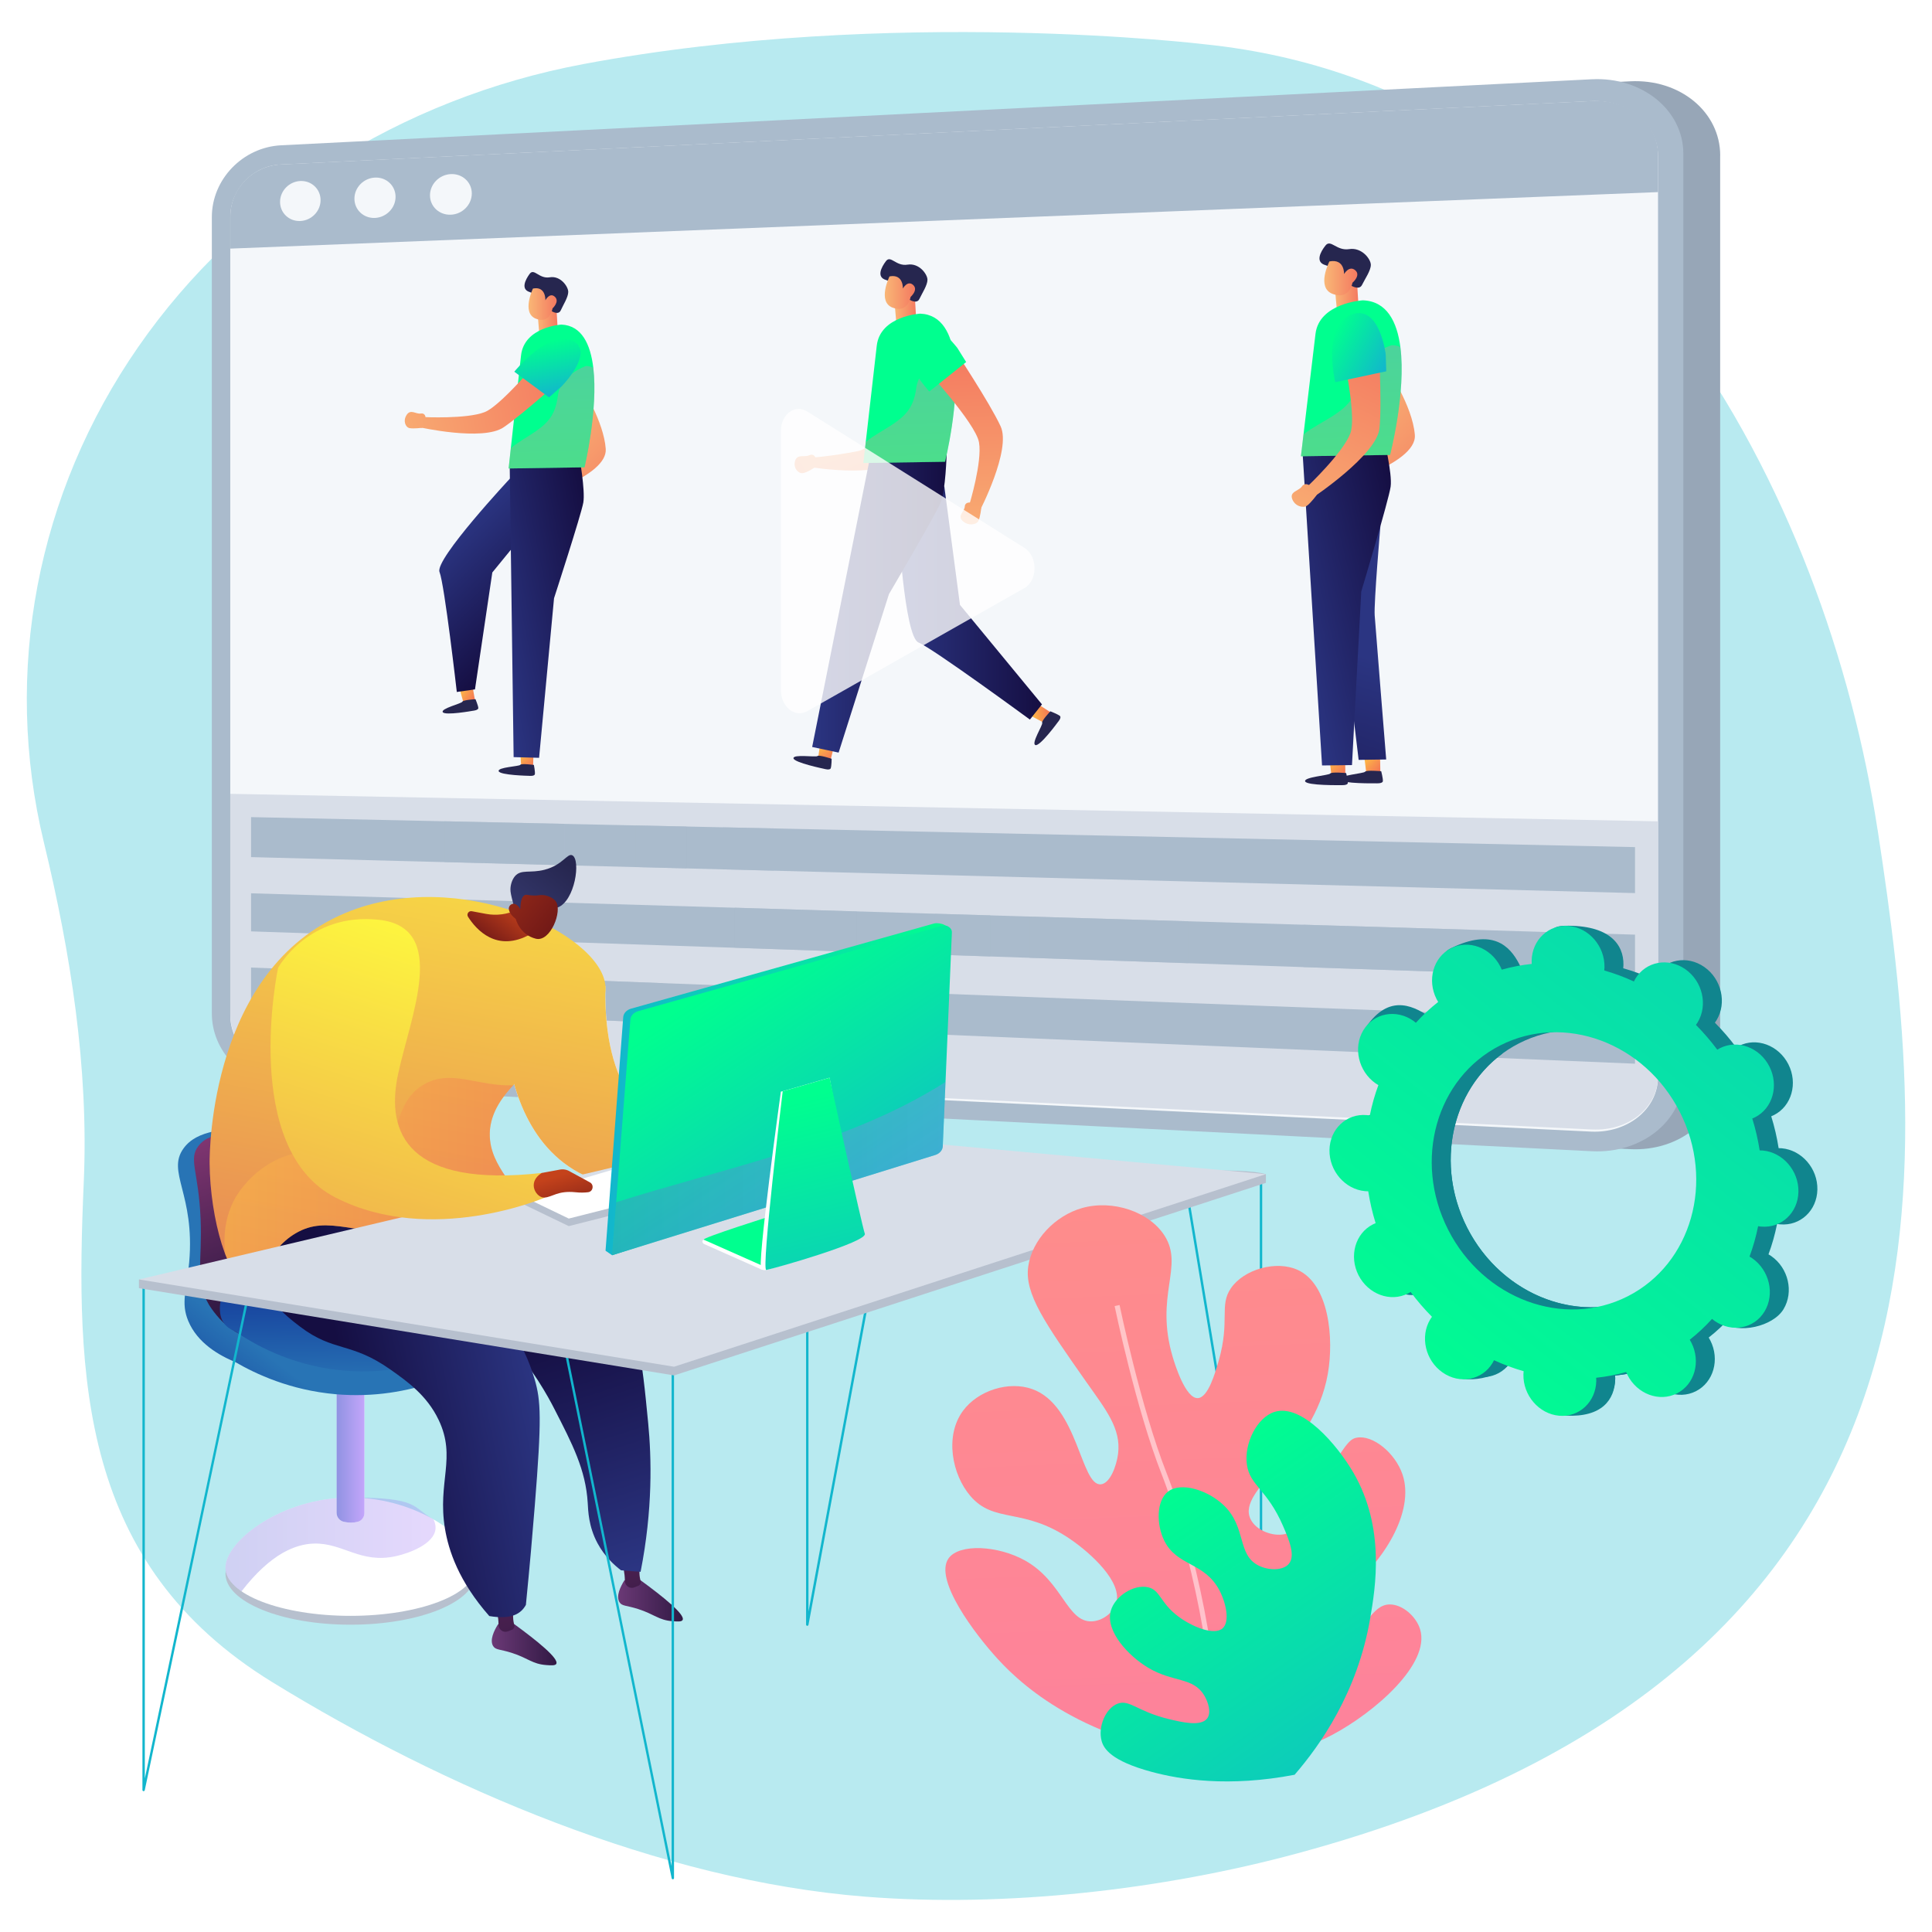 <?xml version="1.0" encoding="UTF-8"?>
<svg xmlns="http://www.w3.org/2000/svg" version="1.1" xmlns:xlink="http://www.w3.org/1999/xlink" viewBox="0 0 3710 3710">
  <!-- Generator: Adobe Illustrator 29.2.1, SVG Export Plug-In . SVG Version: 2.1.0 Build 116)  -->
  <defs>
    <style>
      .st0 {
        fill: url(#Sfumatura_senza_nome_921);
      }

      .st1 {
        fill: url(#Sfumatura_senza_nome_63);
      }

      .st2 {
        fill: url(#Sfumatura_senza_nome_755);
      }

      .st3 {
        fill: url(#linear-gradient2);
      }

      .st3, .st4, .st5, .st6, .st7, .st8, .st9, .st10 {
        mix-blend-mode: multiply;
      }

      .st3, .st4, .st5, .st8, .st9 {
        opacity: .3;
      }

      .st11 {
        fill: url(#Sfumatura_senza_nome_842);
      }

      .st12 {
        fill: url(#Sfumatura_senza_nome_849);
      }

      .st13 {
        fill: #b7c0ce;
      }

      .st14 {
        fill: url(#Sfumatura_senza_nome_844);
      }

      .st15 {
        fill: url(#Sfumatura_senza_nome_751);
      }

      .st16 {
        fill: #b8eaf0;
      }

      .st17 {
        fill: url(#Sfumatura_senza_nome_846);
      }

      .st18 {
        fill: #12b6cd;
      }

      .st19, .st20 {
        fill: #fff;
      }

      .st21 {
        fill: url(#Sfumatura_senza_nome_6);
      }

      .st22 {
        fill: url(#linear-gradient1);
      }

      .st23 {
        fill: url(#linear-gradient9);
      }

      .st24 {
        fill: url(#Sfumatura_senza_nome_752);
      }

      .st25 {
        fill: url(#Sfumatura_senza_nome_64);
      }

      .st4 {
        fill: url(#linear-gradient6);
      }

      .st26 {
        fill: url(#linear-gradient8);
      }

      .st27 {
        fill: url(#Sfumatura_senza_nome_621);
      }

      .st28 {
        fill: url(#Sfumatura_senza_nome_99);
      }

      .st29 {
        fill: url(#linear-gradient16);
      }

      .st30 {
        fill: url(#Sfumatura_senza_nome_84);
      }

      .st5 {
        fill: url(#linear-gradient20);
      }

      .st31 {
        fill: url(#Sfumatura_senza_nome_625);
      }

      .st32 {
        fill: #26264f;
      }

      .st33 {
        fill: url(#Sfumatura_senza_nome_8414);
      }

      .st34 {
        isolation: isolate;
      }

      .st35 {
        fill: url(#Sfumatura_senza_nome_757);
      }

      .st36 {
        fill: url(#Sfumatura_senza_nome_43);
      }

      .st37 {
        fill: url(#linear-gradient19);
      }

      .st38 {
        fill: url(#Sfumatura_senza_nome_831);
      }

      .st39 {
        fill: url(#Sfumatura_senza_nome_841);
      }

      .st40 {
        fill: url(#Sfumatura_senza_nome_754);
      }

      .st41 {
        fill: url(#Sfumatura_senza_nome_622);
      }

      .st6 {
        fill: url(#linear-gradient12);
        opacity: .7;
      }

      .st42 {
        fill: url(#Sfumatura_senza_nome_431);
      }

      .st20 {
        opacity: .8;
      }

      .st7 {
        fill: url(#linear-gradient18);
        opacity: .4;
      }

      .st43 {
        fill: url(#Sfumatura_senza_nome_83);
      }

      .st44 {
        fill: url(#linear-gradient7);
      }

      .st45 {
        fill: url(#Sfumatura_senza_nome_61);
      }

      .st46 {
        fill: url(#Sfumatura_senza_nome_8413);
      }

      .st47 {
        fill: url(#linear-gradient4);
      }

      .st48, .st10 {
        fill: #abc;
      }

      .st49 {
        fill: url(#Sfumatura_senza_nome_92);
      }

      .st50 {
        fill: url(#Sfumatura_senza_nome_843);
      }

      .st51 {
        fill: #d8dee8;
      }

      .st8 {
        fill: url(#linear-gradient10);
      }

      .st52 {
        fill: url(#linear-gradient14);
      }

      .st53 {
        fill: url(#linear-gradient5);
      }

      .st9 {
        fill: url(#linear-gradient11);
      }

      .st54 {
        fill: url(#linear-gradient3);
      }

      .st55 {
        fill: url(#Sfumatura_senza_nome_753);
      }

      .st56 {
        fill: url(#Sfumatura_senza_nome_847);
      }

      .st57 {
        fill: url(#Sfumatura_senza_nome_756);
      }

      .st10 {
        opacity: .6;
      }

      .st58 {
        fill: url(#Sfumatura_senza_nome_848);
      }

      .st59 {
        fill: url(#linear-gradient15);
      }

      .st60 {
        fill: url(#linear-gradient17);
      }

      .st61 {
        fill: url(#Sfumatura_senza_nome_624);
      }

      .st62 {
        fill: url(#Sfumatura_senza_nome_8411);
      }

      .st63 {
        fill: url(#Sfumatura_senza_nome_623);
      }

      .st64 {
        fill: url(#Sfumatura_senza_nome_62);
      }

      .st65 {
        fill: #10858e;
      }

      .st66 {
        fill: url(#Sfumatura_senza_nome_845);
      }

      .st67 {
        fill: url(#Sfumatura_senza_nome_432);
      }

      .st68 {
        fill: url(#linear-gradient13);
      }

      .st69 {
        fill: url(#Sfumatura_senza_nome_832);
      }

      .st70 {
        fill: url(#Sfumatura_senza_nome_8415);
      }

      .st71 {
        fill: url(#Sfumatura_senza_nome_8412);
      }

      .st72 {
        fill: url(#linear-gradient);
      }

      .st73 {
        fill: url(#Sfumatura_senza_nome_8410);
      }

      .st74 {
        fill: #97a6b7;
      }

      .st75 {
        fill: url(#Sfumatura_senza_nome_75);
      }

      .st76 {
        opacity: .5;
      }

      .st77 {
        fill: url(#Sfumatura_senza_nome_65);
      }

      .st78 {
        fill: #f4f7fa;
      }
    </style>
    <linearGradient id="Sfumatura_senza_nome_84" data-name="Sfumatura senza nome 84" x1="6078.6" y1="2585.9" x2="6106.6" y2="2872.8" gradientTransform="translate(873 -5734.3) rotate(60.3)" gradientUnits="userSpaceOnUse">
      <stop offset="0" stop-color="#f9b776"/>
      <stop offset="1" stop-color="#f47960"/>
    </linearGradient>
    <linearGradient id="Sfumatura_senza_nome_841" data-name="Sfumatura senza nome 84" x1="1057.7" y1="-213.4" x2="1084.6" y2="61.8" gradientTransform="translate(653.4 1210.4) rotate(-13.6)" xlink:href="#Sfumatura_senza_nome_84"/>
    <linearGradient id="linear-gradient" x1="6065.5" y1="3091.7" x2="6106.8" y2="3091.7" gradientTransform="translate(725.6 -5328.3) rotate(55.8)" gradientUnits="userSpaceOnUse">
      <stop offset="0" stop-color="#ffc444"/>
      <stop offset=".5" stop-color="#f8964e"/>
      <stop offset="1" stop-color="#f36f56"/>
    </linearGradient>
    <linearGradient id="linear-gradient1" x1="1298.6" y1="492.1" x2="1343.7" y2="492.1" gradientTransform="translate(603 1169.2) rotate(-12.2)" xlink:href="#linear-gradient"/>
    <linearGradient id="Sfumatura_senza_nome_75" data-name="Sfumatura senza nome 75" x1="1724.6" y1="1157.6" x2="2000.9" y2="1157.6" gradientUnits="userSpaceOnUse">
      <stop offset="0" stop-color="#2b3582"/>
      <stop offset="1" stop-color="#150e42"/>
    </linearGradient>
    <linearGradient id="Sfumatura_senza_nome_751" data-name="Sfumatura senza nome 75" x1="1559.6" y1="1155.7" x2="1817.9" y2="1155.7" xlink:href="#Sfumatura_senza_nome_75"/>
    <linearGradient id="Sfumatura_senza_nome_842" data-name="Sfumatura senza nome 84" x1="1717.3" y1="596.4" x2="1759.6" y2="596.4" gradientTransform="matrix(1,0,0,1,0,0)" xlink:href="#Sfumatura_senza_nome_84"/>
    <linearGradient id="Sfumatura_senza_nome_62" data-name="Sfumatura senza nome 62" x1="1657.9" y1="745.8" x2="1835.2" y2="745.8" gradientUnits="userSpaceOnUse">
      <stop offset="0" stop-color="#80ba42"/>
      <stop offset="1" stop-color="#4d7228"/>
    </linearGradient>
    <linearGradient id="Sfumatura_senza_nome_843" data-name="Sfumatura senza nome 84" x1="1699" y1="561.6" x2="1757.2" y2="561.6" gradientTransform="matrix(1,0,0,1,0,0)" xlink:href="#Sfumatura_senza_nome_84"/>
    <linearGradient id="Sfumatura_senza_nome_844" data-name="Sfumatura senza nome 84" x1="1868.2" y1="1099.5" x2="1854.2" y2="672.7" gradientTransform="matrix(1,0,0,1,0,0)" xlink:href="#Sfumatura_senza_nome_84"/>
    <linearGradient id="linear-gradient2" x1="1749.3" y1="888.9" x2="1742.7" y2="687.3" gradientUnits="userSpaceOnUse">
      <stop offset="0" stop-color="#ff9085"/>
      <stop offset="1" stop-color="#fb6fbb"/>
    </linearGradient>
    <linearGradient id="Sfumatura_senza_nome_845" data-name="Sfumatura senza nome 84" x1="1859.7" y1="1099.4" x2="1845.8" y2="673.4" gradientTransform="matrix(1,0,0,1,0,0)" xlink:href="#Sfumatura_senza_nome_84"/>
    <linearGradient id="Sfumatura_senza_nome_621" data-name="Sfumatura senza nome 62" x1="1736.8" y1="685.9" x2="1855.3" y2="685.9" xlink:href="#Sfumatura_senza_nome_62"/>
    <linearGradient id="linear-gradient3" x1="3448.2" y1="2806" x2="3474.5" y2="3074.4" gradientTransform="translate(-279.4 -3374.5) rotate(33.4)" xlink:href="#linear-gradient"/>
    <linearGradient id="Sfumatura_senza_nome_846" data-name="Sfumatura senza nome 84" x1="116.7" y1="-2678.7" x2="143" y2="-2409.8" gradientTransform="translate(2677.4 2912.8) rotate(-40.6)" xlink:href="#Sfumatura_senza_nome_84"/>
    <linearGradient id="linear-gradient4" x1="4669.4" y1="3568.6" x2="4709.5" y2="3568.6" gradientTransform="translate(170.8 -4374.7) rotate(44.5)" xlink:href="#linear-gradient"/>
    <linearGradient id="linear-gradient5" x1="3414" y1="3074.3" x2="3453.9" y2="3074.3" gradientTransform="translate(-293.2 -3117.7) rotate(33.2)" xlink:href="#linear-gradient"/>
    <linearGradient id="Sfumatura_senza_nome_752" data-name="Sfumatura senza nome 75" x1="4368.3" y1="3243.5" x2="4609.3" y2="3243.5" gradientTransform="translate(116.3 -4367.3) rotate(45.4)" xlink:href="#Sfumatura_senza_nome_75"/>
    <linearGradient id="Sfumatura_senza_nome_753" data-name="Sfumatura senza nome 75" x1="382" y1="278.7" x2="618.8" y2="278.7" gradientTransform="translate(504.2 991.6) rotate(-11.3)" xlink:href="#Sfumatura_senza_nome_75"/>
    <linearGradient id="Sfumatura_senza_nome_847" data-name="Sfumatura senza nome 84" x1="1031.9" y1="617.4" x2="1071.3" y2="617.4" gradientTransform="matrix(1,0,0,1,0,0)" xlink:href="#Sfumatura_senza_nome_84"/>
    <linearGradient id="Sfumatura_senza_nome_622" data-name="Sfumatura senza nome 62" x1="976.8" y1="761.4" x2="1141.6" y2="761.4" xlink:href="#Sfumatura_senza_nome_62"/>
    <linearGradient id="Sfumatura_senza_nome_848" data-name="Sfumatura senza nome 84" x1="1015" y1="583.9" x2="1069" y2="583.9" gradientTransform="matrix(1,0,0,1,0,0)" xlink:href="#Sfumatura_senza_nome_84"/>
    <linearGradient id="linear-gradient6" x1="1061.8" y1="899.4" x2="1055.4" y2="705.1" xlink:href="#linear-gradient2"/>
    <linearGradient id="Sfumatura_senza_nome_849" data-name="Sfumatura senza nome 84" x1="7257.6" y1="2967.1" x2="7244" y2="2552.2" gradientTransform="translate(2137.2 -6873.5) rotate(78.4)" xlink:href="#Sfumatura_senza_nome_84"/>
    <linearGradient id="Sfumatura_senza_nome_8410" data-name="Sfumatura senza nome 84" x1="7247.4" y1="2969.2" x2="7233.6" y2="2547.5" gradientTransform="translate(2137.2 -6873.5) rotate(78.4)" xlink:href="#Sfumatura_senza_nome_84"/>
    <linearGradient id="Sfumatura_senza_nome_623" data-name="Sfumatura senza nome 62" x1="7156.9" y1="2585.6" x2="7262.5" y2="2585.6" gradientTransform="translate(2137.2 -6873.5) rotate(78.4)" xlink:href="#Sfumatura_senza_nome_62"/>
    <linearGradient id="linear-gradient7" x1="5637.8" y1="2449.6" x2="5683.4" y2="2449.6" gradientTransform="translate(77.3 -4142.9) rotate(42.1)" xlink:href="#linear-gradient"/>
    <linearGradient id="Sfumatura_senza_nome_754" data-name="Sfumatura senza nome 75" x1="2621.3" y1="1260.1" x2="2473" y2="1746.2" xlink:href="#Sfumatura_senza_nome_75"/>
    <linearGradient id="linear-gradient8" x1="4712.8" y1="1940.2" x2="4741.7" y2="2236.1" gradientTransform="translate(-279.4 -3374.5) rotate(33.4)" xlink:href="#linear-gradient"/>
    <linearGradient id="Sfumatura_senza_nome_8411" data-name="Sfumatura senza nome 84" x1="1301.5" y1="-1704.2" x2="1330.8" y2="-1404" gradientTransform="translate(2677.4 2912.8) rotate(-40.6)" xlink:href="#Sfumatura_senza_nome_84"/>
    <linearGradient id="linear-gradient9" x1="5590.6" y1="2497.2" x2="5636" y2="2497.2" gradientTransform="translate(77.3 -4142.9) rotate(42.1)" xlink:href="#linear-gradient"/>
    <linearGradient id="Sfumatura_senza_nome_755" data-name="Sfumatura senza nome 75" x1="1783.6" y1="417.6" x2="2048.1" y2="417.6" gradientTransform="translate(637.6 1204.7) rotate(-13.7)" xlink:href="#Sfumatura_senza_nome_75"/>
    <linearGradient id="Sfumatura_senza_nome_8412" data-name="Sfumatura senza nome 84" x1="2562.9" y1="570.4" x2="2609.1" y2="570.4" gradientTransform="matrix(1,0,0,1,0,0)" xlink:href="#Sfumatura_senza_nome_84"/>
    <linearGradient id="Sfumatura_senza_nome_624" data-name="Sfumatura senza nome 62" x1="2498.2" y1="726.5" x2="2691.6" y2="726.5" xlink:href="#Sfumatura_senza_nome_62"/>
    <linearGradient id="Sfumatura_senza_nome_8413" data-name="Sfumatura senza nome 84" x1="2543" y1="534.2" x2="2606.4" y2="534.2" gradientTransform="matrix(1,0,0,1,0,0)" xlink:href="#Sfumatura_senza_nome_84"/>
    <linearGradient id="linear-gradient10" x1="2597.7" y1="875.9" x2="2590.9" y2="665.4" xlink:href="#linear-gradient2"/>
    <linearGradient id="Sfumatura_senza_nome_8414" data-name="Sfumatura senza nome 84" x1="4064.8" y1="1882.8" x2="4050.1" y2="1429.9" gradientTransform="translate(-256.8 -2508.8) rotate(28)" xlink:href="#Sfumatura_senza_nome_84"/>
    <linearGradient id="Sfumatura_senza_nome_8415" data-name="Sfumatura senza nome 84" x1="4066.6" y1="1882.2" x2="4051.7" y2="1427.7" gradientTransform="translate(-256.8 -2508.8) rotate(28)" xlink:href="#Sfumatura_senza_nome_84"/>
    <linearGradient id="Sfumatura_senza_nome_625" data-name="Sfumatura senza nome 62" x1="3966.3" y1="1470.8" x2="4088.6" y2="1470.8" gradientTransform="translate(-256.8 -2508.8) rotate(28)" xlink:href="#Sfumatura_senza_nome_62"/>
    <linearGradient id="linear-gradient11" x1="855.8" y1="2965.7" x2="1259.4" y2="2965.7" gradientTransform="translate(1692.3) rotate(-180) scale(1 -1)" gradientUnits="userSpaceOnUse">
      <stop offset="0" stop-color="#aa80f9"/>
      <stop offset="1" stop-color="#6165d7"/>
    </linearGradient>
    <linearGradient id="linear-gradient12" x1="992.5" y1="2779.2" x2="1045.9" y2="2779.2" xlink:href="#linear-gradient11"/>
    <linearGradient id="Sfumatura_senza_nome_92" data-name="Sfumatura senza nome 92" x1="1284.3" y1="2722.4" x2="1186.4" y2="2594.9" gradientTransform="translate(1692.3) rotate(-180) scale(1 -1)" gradientUnits="userSpaceOnUse">
      <stop offset="0" stop-color="#18459f"/>
      <stop offset="1" stop-color="#2874b5"/>
    </linearGradient>
    <linearGradient id="linear-gradient13" x1="1061.1" y1="2437.5" x2="1186.9" y2="2104" gradientTransform="translate(1692.3) rotate(-180) scale(1 -1)" gradientUnits="userSpaceOnUse">
      <stop offset="0" stop-color="#311944"/>
      <stop offset="1" stop-color="#893976"/>
    </linearGradient>
    <linearGradient id="Sfumatura_senza_nome_921" data-name="Sfumatura senza nome 92" x1="990.8" y1="2496.9" x2="988.8" y2="2660.1" xlink:href="#Sfumatura_senza_nome_92"/>
    <linearGradient id="Sfumatura_senza_nome_43" data-name="Sfumatura senza nome 43" x1="1347.8" y1="1451.6" x2="999.8" y2="3365.2" gradientUnits="userSpaceOnUse">
      <stop offset="0" stop-color="#fdf53f"/>
      <stop offset="1" stop-color="#d93c65"/>
    </linearGradient>
    <linearGradient id="linear-gradient14" x1="623.6" y1="3158.5" x2="747.9" y2="3158.5" gradientTransform="translate(1692.3) rotate(-180) scale(1 -1)" gradientUnits="userSpaceOnUse">
      <stop offset="0" stop-color="#311944"/>
      <stop offset="1" stop-color="#6b3976"/>
    </linearGradient>
    <linearGradient id="linear-gradient15" x1="678.1" y1="3230.3" x2="885.8" y2="2607.4" gradientTransform="translate(1692.3) rotate(-180) scale(1 -1)" gradientUnits="userSpaceOnUse">
      <stop offset="0" stop-color="#311944"/>
      <stop offset="1" stop-color="#a03976"/>
    </linearGradient>
    <linearGradient id="linear-gradient16" x1="381" y1="3074.1" x2="505.3" y2="3074.1" xlink:href="#linear-gradient14"/>
    <linearGradient id="linear-gradient17" x1="435.5" y1="3146" x2="643.2" y2="2523.1" xlink:href="#linear-gradient15"/>
    <linearGradient id="Sfumatura_senza_nome_756" data-name="Sfumatura senza nome 75" x1="649.8" y1="3069.8" x2="797.2" y2="2603.1" gradientTransform="translate(1692.3) rotate(-180) scale(1 -1)" xlink:href="#Sfumatura_senza_nome_75"/>
    <linearGradient id="Sfumatura_senza_nome_757" data-name="Sfumatura senza nome 75" x1="665.4" y1="2619" x2="1022.7" y2="2691.9" gradientTransform="translate(1692.3) rotate(-180) scale(1 -1)" xlink:href="#Sfumatura_senza_nome_75"/>
    <linearGradient id="Sfumatura_senza_nome_431" data-name="Sfumatura senza nome 43" x1="904.3" y1="1371" x2="556.4" y2="3284.5" xlink:href="#Sfumatura_senza_nome_43"/>
    <linearGradient id="linear-gradient18" x1="431" y1="2267.6" x2="995.6" y2="2267.6" gradientUnits="userSpaceOnUse">
      <stop offset="0" stop-color="#ffc444"/>
      <stop offset="1" stop-color="#f36f56"/>
    </linearGradient>
    <linearGradient id="Sfumatura_senza_nome_83" data-name="Sfumatura senza nome 83" x1="706.3" y1="1736" x2="773.8" y2="1828.5" gradientTransform="translate(1692.3) rotate(-180) scale(1 -1)" gradientUnits="userSpaceOnUse">
      <stop offset="0" stop-color="#c4421b"/>
      <stop offset="1" stop-color="#5c0e16"/>
    </linearGradient>
    <linearGradient id="linear-gradient19" x1="-106.5" y1="1777.5" x2="-208.6" y2="1518.4" gradientTransform="translate(1342.3 141) rotate(-162.4) scale(1 -1)" gradientUnits="userSpaceOnUse">
      <stop offset="0" stop-color="#444b8c"/>
      <stop offset="1" stop-color="#26264f"/>
    </linearGradient>
    <linearGradient id="Sfumatura_senza_nome_831" data-name="Sfumatura senza nome 83" x1="849.8" y1="1604.2" x2="569.9" y2="1829.2" xlink:href="#Sfumatura_senza_nome_83"/>
    <linearGradient id="Sfumatura_senza_nome_6" data-name="Sfumatura senza nome 6" x1="-128.7" y1="2091.6" x2="529.5" y2="2091.6" gradientTransform="translate(1692.3) rotate(-180) scale(1 -1)" gradientUnits="userSpaceOnUse">
      <stop offset="0" stop-color="#00ff8f"/>
      <stop offset="1" stop-color="#12b6cd"/>
    </linearGradient>
    <linearGradient id="Sfumatura_senza_nome_61" data-name="Sfumatura senza nome 6" x1="324.7" y1="1895" x2="-15.2" y2="2411.5" xlink:href="#Sfumatura_senza_nome_6"/>
    <linearGradient id="linear-gradient20" x1="-123.3" y1="2244" x2="517" y2="2244" xlink:href="#linear-gradient11"/>
    <linearGradient id="Sfumatura_senza_nome_62" data-name="Sfumatura senza nome 6" x1="312" y1="2330.4" x2="137.1" y2="2435.4" xlink:href="#Sfumatura_senza_nome_6"/>
    <linearGradient id="Sfumatura_senza_nome_63" data-name="Sfumatura senza nome 6" x1="193.2" y1="2116" x2="66.6" y2="2649.2" xlink:href="#Sfumatura_senza_nome_6"/>
    <linearGradient id="Sfumatura_senza_nome_432" data-name="Sfumatura senza nome 43" x1="875.4" y1="1806.2" x2="360.5" y2="3448.4" xlink:href="#Sfumatura_senza_nome_43"/>
    <linearGradient id="Sfumatura_senza_nome_832" data-name="Sfumatura senza nome 83" x1="617.4" y1="2256.8" x2="580.7" y2="2379.3" xlink:href="#Sfumatura_senza_nome_83"/>
    <linearGradient id="Sfumatura_senza_nome_64" data-name="Sfumatura senza nome 6" x1="3751.4" y1="2697.4" x2="2457.1" y2="1057.9" gradientTransform="translate(6400.2) rotate(-180) scale(1 -1)" xlink:href="#Sfumatura_senza_nome_6"/>
    <linearGradient id="Sfumatura_senza_nome_99" data-name="Sfumatura senza nome 99" x1="-1880.1" y1="1720.9" x2="-2329.6" y2="5200.4" gradientTransform="translate(507.1 18.6) rotate(-174.9) scale(1 -1)" gradientUnits="userSpaceOnUse">
      <stop offset="0" stop-color="#ff9085"/>
      <stop offset="1" stop-color="#fb6fbb"/>
    </linearGradient>
    <linearGradient id="Sfumatura_senza_nome_65" data-name="Sfumatura senza nome 6" x1="-1938.7" y1="2677.7" x2="-2501.5" y2="3352.4" gradientTransform="translate(507.1 18.6) rotate(-174.9) scale(1 -1)" xlink:href="#Sfumatura_senza_nome_6"/>
  </defs>
  <g class="st34">
    <g id="Livello_1">
      <g>
        <path class="st16" d="M3605.5,1593.6c-97.8-639.9-498.6-1426.1-1290.5-1508.4,0,0-601.3-73.1-1194,37.7-351.8,65.8-660.2,261.6-855.4,543.1C70.4,947.4,5.2,1290.6,84.3,1617.8c51.4,212.5,86.1,432.5,76.6,650.8-16.6,380.1-7,734.8,361.8,961.5,329.3,202.4,743.8,380.9,1139.2,412.1,268.7,21.2,570.1-13.1,829.1-83.1,1319.9-356.5,1212.3-1325.6,1114.6-1965.5Z"/>
        <g>
          <g>
            <path class="st74" d="M3303.3,298.6c0-83.5-77.1-147.3-172.7-142.5l-2499,125.9c-72.9,3.7-131.9,65.1-131.9,137.2v1524.4c0,72.1,59.5,133.6,132.4,137.2l2498,125.9c95.6,4.8,173.1-59,173.1-142.5V298.6Z"/>
            <g>
              <path class="st48" d="M3232.5,2067.7c0,83.9-79.2,147.9-175.5,143l-2517.1-126.8c-73.4-3.7-133.1-65.3-133.1-137.7V416.7c0-72.4,59.5-134,132.9-137.7l2517.1-126.8c96.3-4.9,175.7,59.2,175.7,143v1772.5Z"/>
              <path class="st78" d="M3183.9,2067.9c0,61.5-58.2,108.5-128.9,105.1l-2515.8-122.2c-54-2.6-97-47.9-97-101.2V417c0-53.3,42.7-98.5,96.7-101.1l2516.5-121.7c70.6-3.4,128.5,43.6,128.5,105.1v1768.7Z"/>
              <path class="st48" d="M3183.9,297.6v71.3L442.3,477.4v-61.8c0-53.3,43-97.2,97-99.8l2518.2-121.8c70.7-3.4,126.4,42.1,126.4,103.6Z"/>
              <path class="st51" d="M3183.9,1577.2v488.4c0,61.5-56.1,106.7-126.8,103.3l-2517.6-121.8c-54-2.6-97.3-46.3-97.3-99.5v-423.2l2741.6,52.8Z"/>
              <polygon class="st48" points="3139.7 1715 482.1 1645.9 482.1 1569.1 3139.7 1626.7 3139.7 1715"/>
              <polygon class="st48" points="3139.7 1878.8 482.1 1788.5 482.1 1715.4 3139.7 1794.8 3139.7 1878.8"/>
              <polygon class="st48" points="3139.7 2042.6 482.1 1931.1 482.1 1858 3139.7 1958.6 3139.7 2042.6"/>
              <g>
                <polygon class="st10" points="1083.4 1661.4 853.5 1655.4 853.5 1577 1083.4 1582 1083.4 1661.4"/>
                <polygon class="st10" points="1317.8 1667.5 1220.5 1665 1220.5 1585 1317.8 1587.1 1317.8 1667.5"/>
                <polygon class="st10" points="1485.8 1671.9 1388.6 1669.4 1388.6 1588.7 1485.8 1590.8 1485.8 1671.9"/>
              </g>
              <g>
                <polygon class="st10" points="937.5 1950 597 1936 597 1862.4 937.5 1875 937.5 1950"/>
                <polygon class="st10" points="1273.6 1964.3 1136.5 1958.6 1136.5 1882.8 1273.6 1887.9 1273.6 1964.3"/>
                <polygon class="st10" points="1525.6 1974.9 1384.1 1968.9 1384.1 1892 1525.6 1897.5 1525.6 1974.9"/>
              </g>
              <g>
                <polygon class="st10" points="1645 1828.2 1410.7 1819.9 1410.7 1743 1645 1750.3 1645 1828.2"/>
                <polygon class="st10" points="1901.5 1836.7 1795.4 1833.2 1795.4 1754.7 1901.5 1757.7 1901.5 1836.7"/>
                <polygon class="st10" points="2281.8 1849.6 1976.7 1839.3 1976.7 1760.1 2281.8 1769.1 2281.8 1849.6"/>
                <polygon class="st10" points="2821.3 1868 2502.9 1857.2 2502.9 1775.7 2821.3 1785.3 2821.3 1868"/>
              </g>
              <g>
                <path class="st78" d="M615.6,384.3c0,21.3-17.5,39.2-39,40.1-21.5.9-38.8-15.5-38.8-36.7s17.4-39.1,38.8-40.1c21.5-1,39,15.4,39,36.7Z"/>
                <path class="st78" d="M759.6,378c0,21.4-17.8,39.5-39.6,40.5-21.8.9-39.4-15.6-39.4-37s17.6-39.4,39.4-40.5c21.9-1,39.6,15.5,39.6,37Z"/>
                <path class="st78" d="M906,371.5c0,21.6-18,39.9-40.2,40.8-22.2.9-40.1-15.7-40.1-37.2s17.9-39.8,40.1-40.8c22.2-1,40.2,15.6,40.2,37.2Z"/>
              </g>
            </g>
          </g>
          <g>
            <g>
              <g>
                <path class="st30" d="M1565.8,878.2c-.2,0-3.2-8.1-12-3.9-8.8,4.2-23-3-27,10.7-4,13.7,6,24.5,14.4,23.6,8.5-.9,22.6-10.5,22.6-10.5l1.9-19.9Z"/>
                <path class="st39" d="M1704.1,733.7s-4.3,122.1-56.5,132.5c-51.9,10.4-95.2,13.1-95.2,13.1l4.6,17.8s154.3,25.6,177.3-24.9c23-50.6,16.7-130.2,16.7-130.2l-46.9-8.3Z"/>
              </g>
              <g>
                <polygon class="st72" points="1575.4 1424.9 1570.8 1457.3 1594.3 1462 1601.5 1433.1 1575.4 1424.9"/>
                <path class="st32" d="M1597.1,1457.1s-24.7-8.1-27.3-5.3c-2.6,2.8-47-4-46.1,4.3.9,8.3,58.9,20.3,58.9,20.3,0,0,11,3.3,12.6-1.1,1.7-4.4,1.8-18.2,1.8-18.2Z"/>
              </g>
              <g>
                <polygon class="st22" points="1975.5 1372.4 2007.3 1389.3 2021.1 1370.3 1993.8 1352.5 1975.5 1372.4"/>
                <path class="st32" d="M2017,1365.9s-17.7,18.8-15.7,22.2c1.9,3.4-21.9,40.2-12.9,42.7,9,2.5,43.2-44.4,43.2-44.4,0,0,7.6-8.5,3.6-11.7-3.9-3.2-18.2-8.8-18.2-8.8Z"/>
              </g>
              <path class="st75" d="M1724.6,1004.2s12,218.6,39.2,229.6c27.2,11,213.9,148,213.9,148l23.2-29.2-157.5-191.1-30.1-228-88.7,70.7Z"/>
              <path class="st15" d="M1673.1,866.2l-113.5,568.2,50.8,10.8,96.7-304.4s89.8-152.7,99.3-175.8c9.5-23.2,11.4-92.7,11.4-92.7l-144.7-6.1Z"/>
              <path class="st11" d="M1717.3,573.4s3.8,50.5,4.7,50.5c.8,0,37.7-4.4,37.7-4.4l-3-50.7-39.4,4.5Z"/>
              <path class="st64" d="M1814.8,886.7l-156.8,2.4s1.8-16.5,4.5-40.3c6.1-53,16.6-145.1,21.1-184.7,6.4-57.5,83.5-61.8,83.5-61.8,42,1.7,60.1,39.1,65.9,85.9,10.4,83.7-18.2,198.4-18.2,198.4Z"/>
              <path class="st32" d="M1745.2,574.7s15.1,10.4,20.3-.6c5.2-11,15.5-26.4,15.5-36.9s-15.9-32.6-38.2-29c-22.3,3.7-32.3-18.9-41.5-6.8-9.2,12.1-18.5,30.8,0,36.2,18.5,5.4,43.9,37.1,43.9,37.1Z"/>
              <path class="st50" d="M1708.1,530.8s-23.9,48.5,5.8,59.9c29.9,11.5,34.7-20.5,34.7-20.5,0,0,15.5-13.6,4.8-23.1-10.7-9.5-19.6,7-19.6,7,0,0,1.4-28.7-25.7-23.3Z"/>
              <path class="st14" d="M1862.6,965c0,.2-9.4-1.4-10,8-.6,9.4-15,17.5-3.9,27.5,11.1,10.1,26.6,7.2,30.2-.3,3.6-7.5,5.4-25,5.4-25l-21.7-10.2Z"/>
              <path class="st3" d="M1814.8,886.7l-156.8,2.4s1.8-16.5,4.5-40.3c4.1-3.3,8.4-6.7,12.9-9.7,18.2-12.1,38.6-22.3,55.2-36.6,19-16.2,26-34.8,29-57.9,5.7-42.9,58.2-59.8,58.2-59.8,5.6,0,10.6,1.5,15.1,3.4,10.4,83.7-18.2,198.5-18.2,198.5Z"/>
              <path class="st66" d="M1772.1,702.4s101.5,109.8,107.9,147.2c6.4,37.4-18.3,118.5-18.3,118.5l19.3,13.7s61.4-117.8,40.5-163.1c-20.8-45.2-89.4-148.5-89.4-148.5l-60.2,32.3Z"/>
              <path class="st27" d="M1838.6,668.5s-57.6-77.4-92.4-36.6c-34.7,40.7,38.3,119.9,38.3,119.9l70.8-56.6-16.7-26.7Z"/>
            </g>
            <g>
              <g>
                <path class="st54" d="M1023.3,936.1c-.2.1-6.4-5.7-12,1.6-5.6,7.3-20.9,6.8-18,20.3,2.9,13.5,16.3,18.6,23,14.4,6.8-4.3,14.4-18.3,14.4-18.3l-7.5-17.9Z"/>
                <path class="st17" d="M1074.1,756.1s52.3,106,12.9,136.3c-39.3,30.2-74.7,50.2-74.7,50.2l12.1,13.4s142.6-41.3,138.8-94c-3.8-52.7-45.6-117.9-45.6-117.9l-43.4,12Z"/>
              </g>
              <g>
                <polygon class="st47" points="998.9 1442 1001 1473.8 1023.6 1474.1 1024.5 1445.2 998.9 1442"/>
                <path class="st32" d="M1025.2,1468.9s-24.3-3.3-26.1-.2c-1.8,3.1-44,4.5-41.5,12.2,2.5,7.8,58.1,8.9,58.1,8.9,0,0,10.8,1.2,11.4-3.3.7-4.5-1.9-17.7-1.9-17.7Z"/>
              </g>
              <g>
                <polygon class="st53" points="882.3 1321.4 890.7 1352 912.6 1347.9 907.7 1319.5 882.3 1321.4"/>
                <path class="st32" d="M913.1,1342.6s-24.1,1.5-25.3,4.9c-1.1,3.4-41.6,13-37.6,20,4,7.1,57.9-2.6,57.9-2.6,0,0,10.6-.9,10.4-5.4-.3-4.5-5.4-16.9-5.4-16.9Z"/>
              </g>
              <path class="st24" d="M980.2,918s-145.9,156.1-136.2,180.4c9.7,24.4,33.2,230.4,33.2,230.4l34.9-5,33.3-224.5,142-173.7-107.2-7.6Z"/>
              <path class="st55" d="M978.8,895.4l7.5,558.5,48.9,1.3,28.7-306.4s52-160.1,56.2-183.6c4.1-23.5-7.8-89.3-7.8-89.3l-133.4,19.5Z"/>
              <path class="st56" d="M1031.9,595.2s3.6,48.7,4.3,48.7c.7,0,35.1-4.2,35.1-4.2l-2.8-48.8-36.6,4.3Z"/>
              <path class="st41" d="M1122.5,897.4l-145.8,2.2s1.7-15.9,4.2-38.8c5.7-51.1,15.5-139.8,19.6-178,6-55.4,77.6-59.5,77.6-59.5,39,1.7,55.8,37.8,61.2,82.9,9.7,80.7-16.9,191.3-16.9,191.3Z"/>
              <path class="st32" d="M1057.9,596.6s14.1,10,18.9-.6c4.8-10.6,14.4-25.4,14.4-35.5s-14.7-31.5-35.5-28c-20.7,3.5-30-18.3-38.6-6.6-8.6,11.6-17.2,29.7,0,34.9,17.2,5.2,40.8,35.8,40.8,35.8Z"/>
              <path class="st58" d="M1023.4,554.1s-22.3,46.7,5.4,57.8c27.7,11.1,32.2-19.7,32.2-19.7,0,0,14.4-13.1,4.5-22.3-9.9-9.2-18.2,6.7-18.2,6.7,0,0,1.3-27.7-23.9-22.5Z"/>
              <path class="st4" d="M1122.5,897.4l-145.8,2.2s1.7-15.9,4.2-38.8c3.8-3.2,7.8-6.5,12-9.3,16.9-11.7,35.8-21.5,51.3-35.3,17.6-15.6,24.1-33.5,27-55.8,5.3-41.4,54.1-57.6,54.1-57.6,5.2,0,9.8,1.4,14,3.3,9.7,80.7-16.9,191.3-16.9,191.3Z"/>
              <g>
                <path class="st12" d="M817.1,801c-.2,0-.3-8.3-9.3-6.9-9,1.5-19.1-9.1-26.8,2.4-7.7,11.5-2.3,24.1,5.4,25.6,7.7,1.5,24.6-.6,24.6-.6l6.1-20.6Z"/>
                <path class="st73" d="M1055.7,666.3s-90.3,111.8-125.3,125.2c-34.8,13.4-116.3,9.4-116.3,9.4l-9.8,19.3s122.6,27.7,162.7.4c40.3-27.4,130-108.9,130-108.9l-41.3-45.4Z"/>
                <path class="st63" d="M1077.6,742.8s67.1-67.3,21.2-88.8c-45.6-21.4-111.2,59.8-111.2,59.8l66.6,49.2,23.4-20.3Z"/>
              </g>
            </g>
            <g>
              <g>
                <polygon class="st44" points="2619.8 1452.8 2624 1487.3 2650.7 1486.6 2650.2 1455.2 2619.8 1452.8"/>
                <path class="st32" d="M2652.3,1481s-28.9-2.6-30.9.9c-2,3.5-51.8,6.8-48.4,15.1,3.4,8.3,69.2,7.2,69.2,7.2,0,0,12.8.9,13.3-4.1.5-4.9-3.2-19.2-3.2-19.2Z"/>
              </g>
              <path class="st40" d="M2650.8,1009.9s-12.7,147.3-11,171.8c1.7,24.4,22.1,276.7,22.1,276.7l-52.9.8-40.9-340.3s19.6-156.3,82.7-109Z"/>
              <g>
                <path class="st26" d="M2552.7,915.7c-.2.1-7.5-6.1-14,1.8-6.5,7.9-24.5,7.4-21.1,22,3.4,14.6,19.1,20.2,27,15.5,8-4.6,16.9-19.8,16.9-19.8l-8.8-19.4Z"/>
                <path class="st62" d="M2612.4,720.6s61.4,114.7,15.1,147.6c-46.1,32.7-87.7,54.5-87.7,54.5l14.2,14.5s167.4-44.9,162.9-102c-4.5-57.1-53.6-127.7-53.6-127.7l-50.9,13.1Z"/>
              </g>
              <g>
                <polygon class="st23" points="2552.9 1456.4 2557 1490.8 2583.5 1490.2 2583.1 1458.8 2552.9 1456.4"/>
                <path class="st32" d="M2585.1,1484.5s-28.7-2.6-30.7.9c-2,3.5-51.5,6.8-48.1,15.1,3.3,8.3,68.7,7.2,68.7,7.2,0,0,12.7.9,13.2-4,.5-4.9-3.2-19.1-3.2-19.1Z"/>
              </g>
              <path class="st2" d="M2501.1,865.5l37.6,604.4,57.5-.7,17.8-333.3s52.8-175.7,56.4-201.3c3.6-25.6-13.8-96.3-13.8-96.3l-155.5,27.2Z"/>
              <path class="st71" d="M2562.9,546.4s4.2,52.8,5.1,52.7c.9,0,41.1-4.6,41.1-4.6l-3.2-52.9-43,4.8Z"/>
              <path class="st61" d="M2669.3,873.6l-171.1,2.6s2-17.2,4.9-42c6.6-55.4,18.1-151.5,23-192.8,7-60,91.1-64.7,91.1-64.7,45.8,1.7,65.5,40.8,71.9,89.6,11.4,87.4-19.8,207.3-19.8,207.3Z"/>
              <path class="st32" d="M2593.4,547.8s16.5,10.8,22.1-.7c5.6-11.5,16.9-27.5,16.9-38.5s-17.3-34.1-41.7-30.2c-24.3,3.8-35.2-19.7-45.3-7-10.1,12.6-20.1,32.2,0,37.8,20.2,5.6,47.9,38.7,47.9,38.7Z"/>
              <path class="st46" d="M2552.9,501.9s-26.1,50.6,6.4,62.6c32.6,12,37.8-21.5,37.8-21.5,0,0,16.9-14.2,5.3-24.1-11.6-9.9-21.4,7.4-21.4,7.4,0,0,1.5-30-28-24.3Z"/>
              <path class="st8" d="M2669.3,873.6l-171.1,2.6s2-17.2,4.9-42c4.5-3.5,9.2-7,14.1-10.1,19.8-12.7,42-23.4,60.2-38.3,20.7-17,28.3-36.4,31.7-60.5,6.2-44.9,63.5-62.5,63.5-62.5,6.1,0,11.5,1.5,16.5,3.5,11.4,87.4-19.8,207.4-19.8,207.4Z"/>
              <g>
                <path class="st33" d="M2513.6,931.4c-.2.2-8.1-5.4-13.7,2.9-5.6,8.3-23.6,9.4-18.6,23.6,4.9,14.2,21.1,18.4,28.5,13.2,7.4-5.3,18.7-20.6,18.7-20.6l-14.8-19.1Z"/>
                <path class="st70" d="M2571.9,647.3s35.5,147.8,21,185.3c-14.4,37.4-81.8,101.2-81.8,101.2l10.6,21.2s122-81.2,127.3-132.4c5.3-51.3-2.4-178.4-2.4-178.4l-74.6,3.1Z"/>
                <path class="st31" d="M2661,680.6s-11.7-98.6-67.3-76.1c-55.3,22.4-29.7,129.4-29.7,129.4l98-20.9-1-32.5Z"/>
              </g>
            </g>
          </g>
        </g>
        <g>
          <g>
            <g>
              <ellipse class="st13" cx="673.1" cy="3021.9" rx="240.1" ry="98"/>
              <path class="st19" d="M432.9,3010.4c0,51.1,107.5,92.5,240.1,92.5s240.1-41.4,240.1-92.5-107.5-134.7-240.1-134.7-240.1,83.6-240.1,134.7Z"/>
              <path class="st9" d="M432.9,3010.4c0-51.1,107.5-134.7,240.1-134.7s117.1,17.8,159.5,42.1c3,6.2,4.4,12.4,3.8,18.3-2.8,28.7-49.6,46.4-76.6,52.3-67.8,14.7-100.9-25.8-156.8-24.3-34.5,1-82.4,18.3-139.2,91.8-19.7-13.4-30.9-28.9-30.9-45.4Z"/>
              <path class="st19" d="M659.9,2922.1c9.6,2.4,18.5,2.3,27,.2,7.6-1.9,12.9-9,12.9-16.9v-270.8h-53.4v270.5c0,8.1,5.7,15.1,13.5,17.1Z"/>
              <path class="st6" d="M659.9,2922.1c9.6,2.4,18.5,2.3,27,.2,7.6-1.9,12.9-9,12.9-16.9v-270.8h-53.4v270.5c0,8.1,5.7,15.1,13.5,17.1Z"/>
              <g>
                <path class="st49" d="M955.2,2520.6l-81.6-51.6c-3.4-19.3-41.8-220.8-198-284.1-63.5-25.7-131.8-22.7-169.3-21-74.8,3.3-128.2,5.7-153.9,41.4-33,45.8,22.3,87.4,10.9,218.6-4.7,53.5-16.5,77.2-1.8,112.7,17.7,42.4,58.8,66,90.8,79.2,38.2,22.2,104.7,53.8,192.5,61.5,147.9,13,258.4-50.5,296.4-74.8,16.9-5.3,29.6-19.4,33.2-36.7,3.6-17.6-4-35.6-19.2-45.2Z"/>
                <path class="st68" d="M490,2174.7c-55.4,1.6-89.8,1-108.8,25.7-20,25.9.2,48.1,4,140.4,3.4,84.2-11.4,117.5,15.8,164.2,0,0,13.8,23.7,35.7,41.5,77.1,62.9,276.2,62.2,360-69.2,66.8-104.8,39-259.4-39.6-310.5-38.5-25.1-47.3,1.4-267,7.9Z"/>
                <path class="st0" d="M961.2,2474.3l-81.6-51.6s-218.5-71.8-420.7,29.5c-22.6,11.3-36.7,34.8-36.7,60.1s11.7,37,29.6,44.5c35.3,24.1,104.1,63.8,199,74.2,150.9,16.5,263.2-52.6,296.4-74.8,16.9-5.3,29.6-19.4,33.2-36.7,3.6-17.6-4-35.6-19.2-45.2Z"/>
              </g>
              <g>
                <path class="st19" d="M1501.5,2184.7s-347.7,109.1-339-291.3l-192.6,57s-18.7,464.9,461.2,293.7l70.3-59.3Z"/>
                <path class="st36" d="M1501.5,2184.7s-347.7,109.1-339-291.3l-192.6,57s-18.7,464.9,461.2,293.7l70.3-59.3Z"/>
                <path class="st52" d="M987.8,3119h-31.4c-7.8,12.5-16.4,30.4-9.5,41.8,4.8,7.9,12.9,5.9,35.6,13.1,31.7,10.1,39.4,21.5,66.5,23.5,10,.7,17.2,1.2,19.2-2.3,5.6-10.2-37.5-44.8-80.4-76.1Z"/>
                <path class="st59" d="M983,3129.6c-2.7,1.1-5.3,2.3-7.9,3.2-8.7,3.1-17.8-3.6-17.8-12.8,0-.3,0-.6,0-.9-.1-13.7-2.9-24.7-5.1-31.6,11.6-.5,23.1-1.1,34.7-1.6-2.7,15.4-1.7,26.3.7,34.3,1.2,3.8-.8,7.9-4.6,9.5Z"/>
                <path class="st29" d="M1230.4,3034.7h-31.4c-7.8,12.5-16.4,30.4-9.5,41.9,4.8,7.9,12.9,5.9,35.6,13.1,31.7,10.1,39.4,21.5,66.5,23.5,10,.7,17.2,1.2,19.2-2.3,5.6-10.2-37.5-44.8-80.4-76.1Z"/>
                <path class="st60" d="M1225.6,3045.2c-2.7,1.1-5.3,2.3-7.9,3.2-8.7,3.1-17.8-3.6-17.8-12.8,0-.3,0-.6,0-.9-.1-13.7-2.9-24.7-5.1-31.6,11.6-.5,23.1-1.1,34.7-1.6-2.7,15.4-1.7,26.3.7,34.3,1.2,3.8-.8,7.9-4.6,9.5Z"/>
                <path class="st57" d="M1230.1,3018.5c23.7-120.1,21-219.4,14.6-285.6-12.4-128-19-195.8-70.3-258.6-48.3-59-93.2-61-200.7-160.9-35.4-32.9-62.2-62.1-78.9-81.2-161.2-47.3-309.9-28.1-375.5,58.3-7.6,10-26.6,31.7-30.2,63.6-8.3,72.1,62.5,158.9,142,177,101,23,159.6-80.7,249.1-46.2,25,9.7,46.3,33.6,88.7,81.4,54,60.9,84.4,117,95.8,139.5,34.2,66.9,60.1,116.3,63.9,180.3.9,14.9,1.4,45,18.9,77.5,13.4,24.9,31.6,41.6,45.1,51.9,12.5.9,25,1.9,37.5,2.8Z"/>
                <path class="st35" d="M1010.1,3081.4c-9.7,18.2-28.9,28.9-70.5,21.9-58.8-66.7-78.2-126-85.1-167.7-14.9-90.1,22.5-136.4-12.2-209-22.5-47.2-60.5-74-92.3-96.5-76.6-54.1-108.7-33-174.1-82.8-24.6-18.7-83.3-63.4-91.2-137.2-6.9-64.1,28.8-112,34.5-119.5,46.1-60,132.5-84.4,218.6-62.2,12.1,30.5,34.1,78.3,72.9,128.8,49.1,63.9,81,74.9,131.2,138.5,23.5,29.7,63.5,80.5,84.6,152.4,12.3,41.7,13.9,76,.4,243.8-4.2,52.5-9.7,116.5-17,189.6Z"/>
                <path class="st42" d="M1162.6,1893.4c-7.7-100.4-282.3-231.4-499.9-140-257.7,108.3-260.4,455.2-260.2,480.2.8,107.1,35.9,228.9,75.2,231.6,28.8,2,30.5-62,90-96.9,63.7-37.4,112.3,6.3,261.9,1.9,68.1-2,145.1-4.3,162.8-43.7,17.9-39.9-44.7-72.9-51.4-137.3-13.7-132.2,229.1-198.6,221.6-295.8Z"/>
                <path class="st7" d="M450.2,2303.3c18.9-34.5,59.5-74.9,112.5-87.5,69-16.4,99.6,28.4,150,7.5,61.9-25.7,37.8-102.6,100-140,53-31.9,104.5,3.5,172.8.8-29,30.8-48.6,64.9-44.4,105.1,6.7,64.3,69.3,97.4,51.4,137.3-17.7,39.5-94.8,41.8-162.8,43.7-149.6,4.4-198.2-39.3-261.9-1.9-59.5,34.9-61.1,98.9-90,96.9-16.6-1.1-32.4-23.5-45.2-56.9-4.6-38.3,1.2-74.8,17.7-105Z"/>
                <path class="st43" d="M1003,1742.1l-9.6,4.7c-18.7,9.1-39.7,11.9-60.1,8.1l-27.3-5.1c-6-1.1-10.5,5.4-7.3,10.6,15.4,24.3,55.1,70,120.1,33.4l-15.8-51.7Z"/>
                <path class="st37" d="M1070.7,1742.7c33.5-12.2,44.9-91.5,28.4-100.2-9.5-5-18.2,18.7-53.5,27.7-27.5,7.1-45-1.4-56.7,12.3-5.5,6.5-8.8,16.7-8.7,25.8,0,4.7,1.2,10.9,4.4,23.1,2.8,10.9,2.5,10.4,3.4,13.6,2.2,7.7,7,21,18.2,38.5,2.5-4.1,5.9-9,10.4-14.1,1.7-2,8.6-9.6,17.1-15.1,15.4-9.9,27.5-8.3,37.1-11.8Z"/>
                <path class="st38" d="M990.4,1764.7s7.3,30.1,38.5,37.9c27.9,7,51.7-53.1,38.4-71.7-4.4-6.2-15.5-11.8-25.9-12.2-6.1-.2-8.8,1.5-18.7.9-9.2-.5-11.3-2.2-14.6-.9-4.1,1.7-8.6,7.5-9,27.2-3.5-7-9.1-11-14.3-10.3-.8.1-3.1.8-4.8,2.4-6.1,5.8-2.6,16.8,10.4,26.7Z"/>
              </g>
            </g>
            <g>
              <path class="st18" d="M1550.2,3122c0,0-.1,0-.2,0-1.2-.1-2.1-1.1-2.1-2.3v-956.8c0-1.3,1-2.3,2.3-2.3s2.3,1,2.3,2.3v931.7l162.3-872.7c.2-1.3,1.4-2.1,2.7-1.9,1.3.2,2.1,1.4,1.9,2.7l-166.9,897.5c-.2,1.1-1.2,1.9-2.3,1.9Z"/>
              <path class="st18" d="M2421.5,3148.8c-1.1,0-2.1-.8-2.3-1.9l-146.4-882c-.2-1.3.6-2.5,1.9-2.7,1.3-.2,2.5.6,2.7,1.9l141.8,854.2v-850.7c0-1.3,1-2.3,2.3-2.3s2.3,1,2.3,2.3v878.8c0,1.2-.9,2.2-2.1,2.3,0,0-.1,0-.2,0Z"/>
              <path class="st18" d="M275.8,3439.6c0,0-.2,0-.2,0-1.2-.1-2.1-1.1-2.1-2.3v-968.6c0-1.3,1-2.3,2.3-2.3s2.3,1,2.3,2.3v946.4l199.7-945.8c.3-1.3,1.5-2.1,2.7-1.8,1.3.3,2.1,1.5,1.8,2.7l-204.3,967.5c-.2,1.1-1.2,1.8-2.3,1.8Z"/>
              <path class="st18" d="M1292.1,3608.8c-1.1,0-2.1-.8-2.3-1.9l-224-1101.7c-.3-1.3.6-2.5,1.8-2.7,1.2-.2,2.5.6,2.7,1.8l219.4,1079.1v-949.3c0-1.3,1-2.3,2.3-2.3s2.3,1,2.3,2.3v972.4c0,1.2-.9,2.2-2.1,2.3,0,0-.2,0-.2,0Z"/>
              <g>
                <path class="st13" d="M266.8,2456.9v16.7l1027.7,167.6,1136.4-369.8v-16.7c-178-52.5-2164.1,202.2-2164.1,202.2Z"/>
                <polygon class="st51" points="1487 2168.3 266.8 2456.9 1294.4 2624.5 2430.8 2254.7 1487 2168.3"/>
              </g>
              <polygon class="st13" points="1216.4 2264.5 1003.6 2297.3 1003.6 2311.8 1092.2 2354.5 1277.6 2307.6 1216.4 2264.5"/>
              <polygon class="st19" points="1221.4 2232.9 1003.6 2297.3 1092.2 2340 1277.6 2293.1 1221.4 2232.9"/>
              <g>
                <path class="st21" d="M1162.8,2401.8l34-448.8c.5-7.1,6.6-13.7,14.7-16l582.1-163.6c5.2-1.5,15.2,0,19.2,2.4,4,2.5,8.5,1.9,8.3,6.5l-24.3,414.7c-.4,6.9-6.1,13.4-13.8,16l-607.6,197.4-12.5-8.6Z"/>
                <path class="st45" d="M1175.3,2410.4l35.2-452.6c.6-7.1,6.6-13.7,14.7-16l582.2-163.6c5.2-1.5,10.5-.9,14.5,1.6,4,2.5,6.2,6.5,6,11.1l-17.5,410.6c-.3,7.1-6.2,13.8-14.1,16.3l-620.9,192.6Z"/>
                <path class="st5" d="M1175.3,2410.4l620.9-192.6c8-2.5,13.8-9.2,14.1-16.3l5.3-123.8c-184.3,117.6-416.4,163-632.4,230.9l-7.9,101.7Z"/>
                <path class="st19" d="M1484.2,2424.1l-22,13.7s-104.6-46.4-110.8-49.2c-1-.4-5.3-5.8,0-8,28-11.7,134.9-39.3,134.9-39.3l55.6,26.4-57.7,56.3Z"/>
                <path class="st64" d="M1484.2,2416.1l-22,13.7s-104.6-46.4-110.8-49.2c-6.3-2.8,134.9-47.3,134.9-47.3l55.6,26.4-57.7,56.3Z"/>
                <path class="st19" d="M1593,2069.6s52.9,282.9,58.4,298.6c5.1,14.6-144.6,61.8-180.4,70.7-3,.7-7.4-.6-8.8-1.2-10.2.9,37.3-341.5,37.3-341.5l3.5-.7,90-26Z"/>
                <path class="st1" d="M1593,2069.6s62.1,283.8,67.7,299.5c5.6,15.8-173.4,66.8-189.2,69.6-10.2.9,31.5-343.1,31.5-343.1l90-26Z"/>
              </g>
            </g>
          </g>
          <path class="st67" d="M1040.5,2252.4l5.4,47.4s-217.2,93.6-401.3,0c-184.1-93.6-110.6-441.3-110.6-441.3,0,0,58.9-107.2,193.9-92.2,135,15,60.1,185,36.3,297.4-23.8,112.5,19.1,217.4,276.3,188.7Z"/>
          <path class="st69" d="M1040.5,2252.4l34.5-6.4c6.8-1.3,13.9,0,19.8,3.8l37.9,20.6c8.6,4.7,6.3,17.8-3.4,19-6.8.8-15,1.1-24.7,0-33.3-3.3-43.5,9-58.8,10.3-15.3,1.4-35.4-28.7-5.4-47.4Z"/>
        </g>
        <g>
          <path class="st65" d="M2745.2,2476.8c12.7,17,26.4,32.9,41,47.6-1.1,1.6-2.3,3.2-3.3,4.9-20,33.2-9.4,78.9,23.6,102,33,23.1,76,15,96-18.2,1-1.7,2-3.5,2.8-5.3,18.5,8.5,37.5,15.6,56.9,21.1-.2,2-.4,4.1-.4,6.2-.8,40.3,29.8,75.8,68.5,79.3,38.6,3.4,70.6-26.5,71.4-66.8,0-2.1,0-4.1-.2-6.1,19.3-2,38.6-5.7,57.6-11,.8,1.9,1.6,3.9,2.6,5.8,18.6,36.6,61.1,52.4,95,35.2,33.8-17.2,46.2-60.8,27.6-97.5-1-1.9-2-3.7-3.1-5.5,15.5-12.2,29.8-25.6,42.8-40,1.6,1.3-20.1,9.9-18.4,11,33,23.1,99.3,7.7,119.3-25.5,20-33.2,9.4-78.9-23.6-102-1.7-1.2-3.5-2.3-5.3-3.3,7-18.9,12.5-38.4,16.5-58.4,2,.4,4,.7,6,.8,38.6,3.4,70.6-26.5,71.4-66.8.8-40.3-29.8-75.8-68.5-79.3-2-.2-3.9-.2-5.9-.2-3.2-20.4-7.9-40.9-14.2-61.2,1.8-.7,3.6-1.5,5.3-2.4,33.8-17.2,46.2-60.8,27.6-97.5-18.6-36.6-61.1-52.4-95-35.2-1.8.9-3.4,1.9-5.1,2.9-12.7-17-26.4-32.9-41-47.6,1.1-1.6,2.3-3.2,3.3-4.9,20-33.2,9.4-78.9-23.6-102-33-23.1-76-15-96,18.2-1,1.7-2,3.5-2.8,5.3-18.5-8.5-37.5-15.6-56.9-21.1.2-2,.4-4.1.4-6.2.8-40.3-27.7-77-112.2-75.4-38.8.8-26.8,22.6-27.6,62.9,0,2.1,0,4.1.2,6.1-19.3,2-38.6,5.7-57.6,11-.8-1.9-1.6-3.9-2.6-5.8-18.6-36.6-52.5-69.6-131.4-31.1-34.1,16.7-9.8,56.7,8.8,93.3,1,1.9,2,3.7,3.1,5.5-15.5,12.2-29.8,25.6-42.8,40-1.6-1.3-3.2-2.6-4.9-3.8-33-23.1-76-15-96,18.2-20,33.2-9.4,78.9,23.6,102,1.7,1.2,3.5,2.3,5.3,3.3-7,18.9-12.5,38.4-16.5,58.4-2-.4-4-.7-6-.9-38.6-3.4-70.6,26.5-71.4,66.8-.8,40.3,29.8,75.8,68.5,79.3,2,.2,3.9.2,5.9.2,3.2,20.4,7.9,40.9,14.2,61.2-1.8.7-3.6,1.5-5.3,2.4-33.8,17.2-46.2,60.8-27.6,97.5,18.6,36.6,61.1,52.4,95,35.2,1.8-.9,3.4-1.9,5.1-2.9ZM2817.2,2357.2c-67.6-133.1-22.7-291.5,100.2-353.9,122.9-62.4,277.3-5.1,344.8,128,67.6,133.1,22.7,291.5-100.2,353.9-122.9,62.4-277.3,5.1-344.8-128Z"/>
          <path class="st65" d="M2658,2283.3c-38.6-3.4-69.3-38.9-68.5-79.3.8-40.3,32.8-70.2,71.4-66.8,2,.2,4,.5,6,.8,4-20,9.6-39.5,16.5-58.4-1.8-1-3.5-2.1-5.3-3.3-33-23.1-73.9-79.1-50.6-110,44.2-58.8,90-33.3,123.1-10.2,1.7,1.2,3.3,2.5,4.9,3.8,13-14.4,27.4-27.8,42.8-40-1.1-1.8-2.2-3.6-3.1-5.5-10.1-19.9-11-41.9-4.3-60.6,31.9,56.2,63.4,112.6,94.3,169.3-98,71.8-129.2,213.4-68,334.1,51.9,102.3,155.1,159.7,255.9,152.5,4.5,11.7,8.9,23.4,13.7,34.9,13.1,31.3,27.9,62,42.8,92.7-9.3,1.8-18.7,3.1-28.1,4.1.1,2,.2,4.1.2,6.1-.8,40.3-25.3,74.6-95.3,70.9-38.7-2.1-45.4-43-44.6-83.3,0-2.1.2-4.2.4-6.2-19.4-5.5-38.4-12.6-56.9-21.1-.9,1.8-1.8,3.6-2.8,5.3-20,33.2-89.4,47.3-122.4,24.2-33-23.1-17.2-74.8,2.8-108,1-1.7,2.1-3.3,3.3-4.9-14.6-14.6-28.3-30.5-41-47.6-1.6,1-3.3,2-5.1,2.9-33.8,17.2-76.4,1.4-95-35.2-18.6-36.6-6.3-80.3,27.6-97.5,1.8-.9,3.5-1.6,5.3-2.4-6.3-20.3-11-40.7-14.2-61.2-1.9,0-3.9,0-5.9-.2Z"/>
          <path class="st25" d="M2708.8,2481c12.7,17,26.4,32.9,41,47.6-1.1,1.6-2.3,3.2-3.3,4.9-20,33.2-9.4,78.9,23.6,102,33,23.1,76,15,96-18.2,1-1.7,2-3.5,2.8-5.3,18.5,8.5,37.5,15.6,56.9,21.1-.2,2-.4,4.1-.4,6.2-.8,40.3,29.8,75.8,68.5,79.3,38.6,3.4,70.6-26.5,71.4-66.8,0-2.1,0-4.1-.2-6.1,19.3-2,38.6-5.7,57.6-11,.8,1.9,1.6,3.9,2.6,5.8,18.6,36.6,61.1,52.4,95,35.2,33.8-17.2,46.2-60.8,27.6-97.5-1-1.9-2-3.7-3.1-5.5,15.5-12.2,29.8-25.6,42.8-40,1.6,1.3,3.2,2.6,4.9,3.8,33,23.1,76,15,96-18.2,20-33.2,9.4-78.9-23.6-102-1.7-1.2-3.5-2.3-5.3-3.3,7-18.9,12.5-38.4,16.5-58.4,2,.4,4,.7,6,.8,38.6,3.4,70.6-26.5,71.4-66.8.8-40.3-29.8-75.8-68.5-79.3-2-.2-3.9-.2-5.9-.2-3.2-20.4-7.9-40.9-14.2-61.2,1.8-.7,3.6-1.5,5.3-2.4,33.8-17.2,46.2-60.8,27.6-97.5-18.6-36.6-61.1-52.4-95-35.2-1.8.9-3.4,1.9-5.1,2.9-12.7-17-26.4-32.9-41-47.6,1.1-1.6,2.3-3.2,3.3-4.9,20-33.2,9.4-78.9-23.6-102-33-23.1-76-15-96,18.2-1,1.7-2,3.5-2.8,5.3-18.5-8.5-37.5-15.6-56.9-21.1.2-2,.4-4.1.4-6.2.8-40.3-29.8-75.8-68.5-79.3-38.6-3.4-70.6,26.5-71.4,66.8,0,2.1,0,4.1.2,6.1-19.3,2-38.6,5.7-57.6,11-.8-1.9-1.6-3.9-2.6-5.8-18.6-36.6-61.1-52.4-95-35.2-33.8,17.2-46.2,60.8-27.6,97.5,1,1.9,2,3.7,3.1,5.5-15.5,12.2-29.8,25.6-42.8,40-1.6-1.3-3.2-2.6-4.9-3.8-33-23.1-76-15-96,18.2-20,33.2-9.4,78.9,23.6,102,1.7,1.2,3.5,2.3,5.3,3.3-7,18.9-12.5,38.4-16.5,58.4-2-.4-4-.7-6-.8-38.6-3.4-70.6,26.5-71.4,66.8-.8,40.3,29.8,75.8,68.5,79.3,2,.2,3.9.2,5.9.2,3.2,20.4,7.9,40.9,14.2,61.2-1.8.7-3.6,1.5-5.3,2.4-33.8,17.2-46.2,60.8-27.6,97.5,18.6,36.6,61.1,52.4,95,35.2,1.8-.9,3.4-1.9,5.1-2.9ZM2780.8,2361.3c-67.6-133.1-22.7-291.5,100.2-353.9,122.9-62.4,277.3-5.1,344.8,128,67.6,133.1,22.7,291.5-100.2,353.9-122.9,62.4-277.3,5.1-344.8-128Z"/>
        </g>
        <g>
          <g>
            <path class="st28" d="M2353.6,3379.1c57.4.6,131.6-8.7,205.7-48.2,80.1-42.7,187.7-135.5,167.8-201.9-7.5-24.8-33.3-47.7-57.8-48-36.2-.3-44.8,49.2-112,97.8-12.4,9-76.6,55.5-104.7,35.4-13.9-10-16.1-34.5-12.1-52.5,11.8-52.9,77.9-55.2,145.8-107.5,68.9-53,131.1-150.7,107-222.6-13.9-41.4-57.2-76.9-88.3-70.8-13.3,2.6-22.4,12.5-69.4,93.9-38.5,66.8-47.5,86.5-68.9,91.3-22,4.9-54.6-6.6-65.3-28.9-28-57.9,121.7-126.3,148.4-278.9,12-68.4,2.5-172.2-58-199.7-40.9-18.6-103-1.4-128.2,35.4-22.7,33.1-1.3,61.5-23.2,138.6-6.7,23.4-20.4,71.5-40.3,72.3-23.4.9-43.7-63.8-48.3-79.5-34.8-118.5,22.1-172.7-15.3-232.1-29.2-46.3-99.7-70.1-158.7-53.4-51.6,14.7-96,60.9-103.3,112.3-7.4,52.3,32.1,108.5,111,220.9,37.4,53.3,67.8,89.8,61.5,138.9-3.1,23.9-15.6,56.9-33.1,58.4-38.6,3.4-43.6-151.2-131.5-182.8-45-16.2-104.3,2.4-133.2,41.7-35.4,48.1-21.2,122.1,14.1,163.4,46.1,54,101.3,21,191.5,82.7,40.1,27.3,101.8,83.4,88.4,124-5.8,17.7-26.3,33.7-47.3,34.2-47,1.1-55.6-76.6-127.4-116.8-51.8-29-126.5-33.1-147-4.2-28.8,40.7,51.2,146.1,94.6,193.4,52.4,57.2,178.2,168,437.5,193.2Z"/>
            <g class="st76">
              <path class="st19" d="M2333,3352.7c19-127.4-42.3-395.6-92.9-524.2-49.3-125.4-89.8-320.5-90.2-322.5l-9.5,2c.4,2,41,197.9,90.7,324,50.2,127.7,111.2,393.5,92.4,519.3l9.6,1.4Z"/>
            </g>
          </g>
          <path class="st77" d="M2486.3,3407.7c48.2-55.7,120.7-157.5,144.9-300.2,10-58.8,29.4-173.7-32.4-279.8-30.8-52.9-99-133.1-151.5-116.4-33.7,10.7-58.6,60.9-52.9,101.2,5.7,40.6,39,47.3,69.6,118.2,11.3,26.2,24.2,57,10.8,72.5-11.2,13-38.7,13-58.4,2.9-40.8-20.9-22.8-72.4-65.2-114.3-30.1-29.8-83.2-47.2-108.5-27.3-22,17.3-22.5,62.2-7.2,93.6,24.5,50.2,77.2,40.8,106.2,95.9,12.8,24.4,20.3,60.3,6,72.9-16.3,14.4-58.8-3.1-85.3-23-35-26.3-34.1-50.8-58.2-56-26.9-5.8-63.2,17-71.1,45.2-11,39.4,34.3,87.1,71.6,109.4,47.7,28.5,86.1,17.7,107.5,52.8,7.9,12.9,14.3,33.3,5.9,44.6-12,16.1-49.3,7.1-74.1,1.1-60.3-14.6-75.1-38.2-98-29.4-23.1,8.9-37.9,44.7-30.6,71.4,4,14.8,18.1,38.5,96.1,59.5,54.6,14.7,147.3,29.9,274.8,5.5Z"/>
        </g>
        <path class="st20" d="M1499.6,1325.4v-498c0-32,27.1-51.9,50.5-37.2l417,261.8c26,16.3,26,62.6,0,77.3l-417,236.4c-23.4,13.3-50.5-8.3-50.5-40.3Z"/>
      </g>
    </g>
  </g>
</svg>